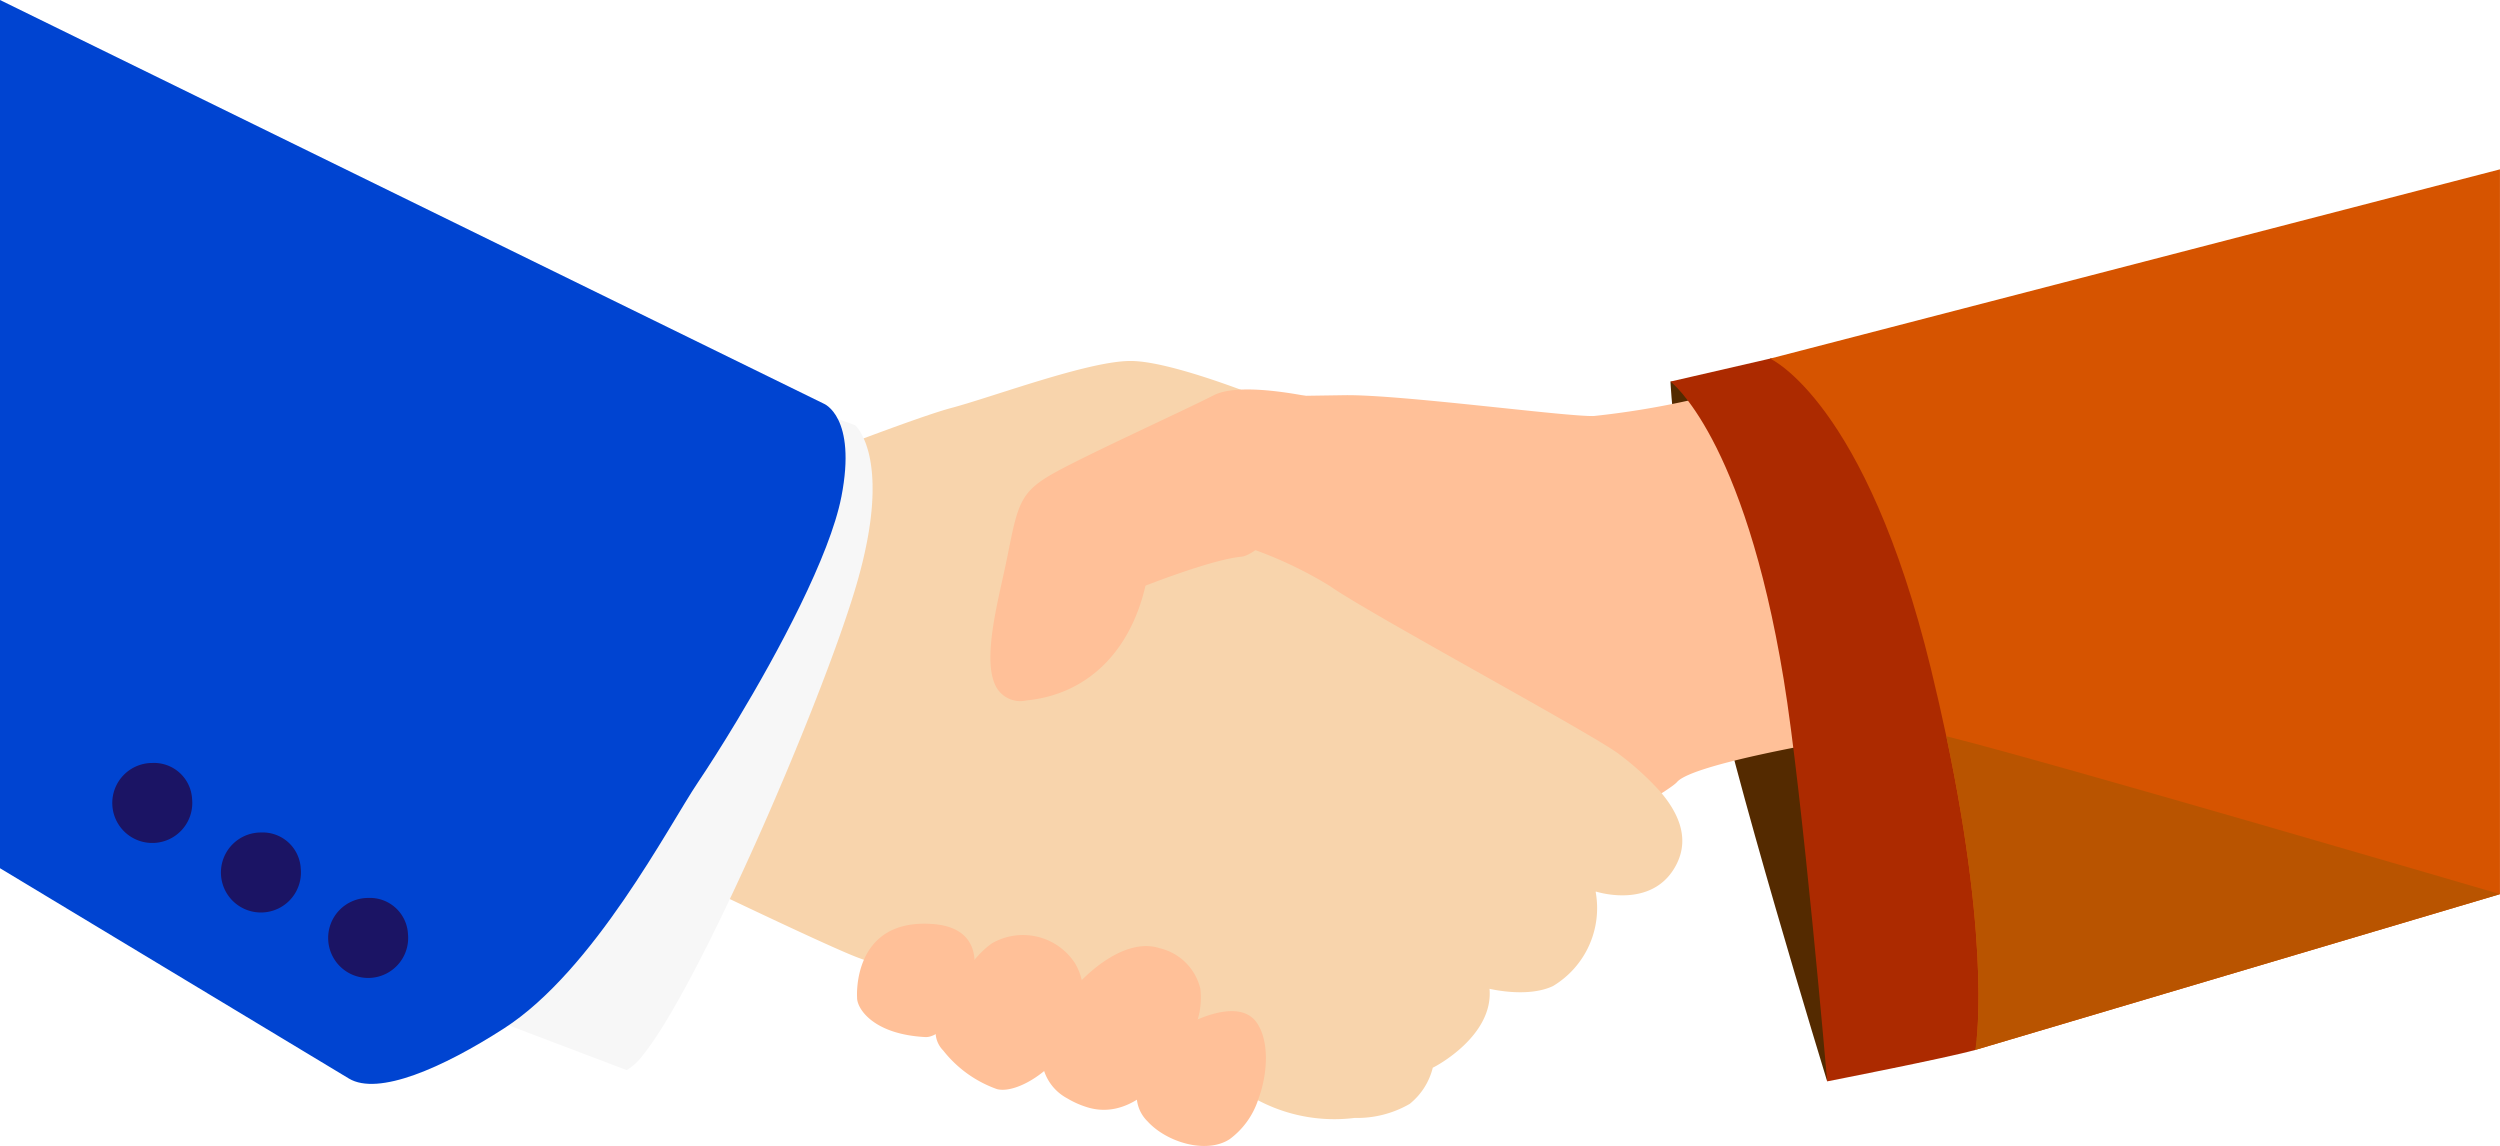 <svg xmlns="http://www.w3.org/2000/svg" width="180.053" height="82.535" viewBox="0 0 180.053 82.535">
  <g id="グループ_3215" data-name="グループ 3215" transform="translate(19929.15 -5190.996)">
    <path id="パス_4536" data-name="パス 4536" d="M330.415,373.934l-7.359-.06s6.046,41.09,14.782,49.789l3.545-6.9.752-26.105Z" transform="translate(-20124.721 4842.95)" fill="#1d2400"/>
    <path id="パス_4537" data-name="パス 4537" d="M331.89,410.776l-4.718,15.152s-7.1-23.148-8.508-30.777c-2.541-13.716-2.778-19.623-2.778-19.623l7.177.568s12.43,22.3,8.828,34.68" transform="translate(-20124.727 4842.95)" fill="#542a00"/>
    <path id="パス_4538" data-name="パス 4538" d="M327.917,401.326s-10.382,1.721-11.523,3.039c-.859.993-12.871,7.535-18.731,10.7-1.915,1.033-3.173,1.7-3.173,1.7l-13.683-21.025,1.442-3.6,3.069-7.659,3.171-7.912,3.96-.06c3.961-.06,15.964,1.558,17.944,1.5a61.29,61.29,0,0,0,6.714-1.089c1.16-.232,1.989-.409,1.989-.409,6.421,1.438,8.822,24.816,8.822,24.816" transform="translate(-20124.758 4842.949)" fill="#ffc098"/>
    <path id="パス_4539" data-name="パス 4539" d="M337.844,423.662c-2,.569-10.671,2.265-10.671,2.265s-1.786-20.757-3.128-28.932c-2.879-17.551-8.16-21.468-8.16-21.468l7.177-1.654,3.923.06s7.423,7.4,9.963,14.077c4.522,11.89.9,35.652.9,35.652" transform="translate(-20124.727 4842.95)" fill="#ac2a00"/>
    <path id="パス_4540" data-name="パス 4540" d="M337.838,423.66s1.238-6.81-2.092-22.59q-.488-2.313-1.112-4.883c-4.7-19.268-11.578-22.316-11.578-22.316l52.565-13.631v52.2Z" transform="translate(-20124.721 4842.952)" fill="#d65400"/>
    <path id="パス_4541" data-name="パス 4541" d="M337.827,423.666s1.238-6.81-2.092-22.59c7.031,1.734,39.875,11.371,39.875,11.371Z" transform="translate(-20124.709 4842.946)" fill="#b95400"/>
    <path id="パス_4542" data-name="パス 4542" d="M316.419,410.242c-1.57,3.187-5.351,2.159-5.812,2.02a.026.026,0,0,0-.034.032,6.549,6.549,0,0,1-3.075,6.769c-1.863.878-4.573.188-4.571.2.294,3.378-3.847,5.574-4.075,5.673a.029.029,0,0,0-.015.016,4.815,4.815,0,0,1-1.663,2.6,7.576,7.576,0,0,1-3.968,1.009,11.782,11.782,0,0,1-6.863-1.225c-2.065-.947-25.667-9.134-28.848-10.3-3.113-1.145-23.065-10.881-23.91-11.293a.027.027,0,0,1-.011-.039l15.49-22.692a.027.027,0,0,1,.012-.009c.136-.054,2.123-.841,4.644-1.813,3.711-1.431,8.58-3.264,10.414-3.754,3.125-.835,9.933-3.4,12.945-3.392,2.913,0,9.318,2.6,9.743,2.77a.027.027,0,0,1,.015.033l-2.433,8.186-.565,1.9a.027.027,0,0,0,.019.033,29.423,29.423,0,0,1,7.562,3.279c2.734,1.95,19.2,10.806,20.869,12.142a20.77,20.77,0,0,1,2.93,2.668c1.253,1.465,2.138,3.282,1.2,5.185" transform="translate(-20124.799 4842.95)" fill="#f8d4ac"/>
    <path id="パス_4543" data-name="パス 4543" d="M288.049,385.835c-1.207,1.314-2.385,2.249-3.029,2.307-2.1.192-6.9,2.085-6.9,2.085-1.14,4.912-4.321,7.848-8.581,8.267a1.987,1.987,0,0,1-2.275-1.185c-.891-2.067.338-6.34.895-9.118.781-3.893.9-4.732,3.541-6.17s9.241-4.432,11.342-5.512,7.8.3,7.8.3c2.83,1.122-.057,6.049-2.792,9.026" transform="translate(-20124.77 4842.95)" fill="#ffc098"/>
    <path id="パス_4544" data-name="パス 4544" d="M257.242,390.485c-2.547,8.456-11.169,28.427-15.255,33.515a4.07,4.07,0,0,1-1.194,1.116l-14.69-5.571,19.427-37.053,3.562-6.792,8.15,2.971s2.834,2.406,0,11.814" transform="translate(-20124.805 4842.95)" fill="#f7f7f7"/>
    <path id="パス_4545" data-name="パス 4545" d="M256.275,383.831c-.832,4.253-4.52,11.131-7.518,16.115-1.092,1.814-2.092,3.377-2.828,4.471-2.065,3.065-7.452,13.5-13.934,17.683-4.456,2.872-9.085,4.887-11.188,3.62l-25.128-15.148V348.043L255,377.111s2.41.919,1.276,6.72" transform="translate(-20124.83 4842.953)" fill="#0044d1"/>
    <path id="パス_4546" data-name="パス 4546" d="M225.044,415.323a2.881,2.881,0,1,1-2.867-2.6,2.744,2.744,0,0,1,2.867,2.6" transform="translate(-20124.811 4842.944)" fill="#1b1464"/>
    <path id="パス_4547" data-name="パス 4547" d="M217.326,410.608a2.881,2.881,0,1,1-2.867-2.6,2.744,2.744,0,0,1,2.867,2.6" transform="translate(-20124.816 4842.945)" fill="#1b1464"/>
    <path id="パス_4548" data-name="パス 4548" d="M209.509,405.6a2.881,2.881,0,1,1-2.867-2.6,2.744,2.744,0,0,1,2.867,2.6" transform="translate(-20124.824 4842.946)" fill="#1b1464"/>
    <path id="パス_4549" data-name="パス 4549" d="M286.234,427.223a5.765,5.765,0,0,1-2.076,2.884c-1.686,1.078-4.537.212-5.908-1.3a2.6,2.6,0,0,1-.769-2.037c.31-2.558,3.1-4.655,3.1-4.655s4.066-2.477,5.529-.426c.9,1.261.847,3.585.124,5.539" transform="translate(-20124.76 4842.943)" fill="#ffc098"/>
    <path id="パス_4550" data-name="パス 4550" d="M265.479,419.188c-.669,1.88-2.176,3.608-3.207,3.555-3.755-.195-4.937-2.057-4.917-2.847a5.561,5.561,0,0,1,.015-.738c.124-1.537.912-4.91,5.472-4.554,3.091.242,3.377,2.506,2.637,4.584" transform="translate(-20124.777 4842.944)" fill="#ffc098"/>
    <path id="パス_4551" data-name="パス 4551" d="M273.64,419.934c-.188,4.124-4.447,7.018-6.213,6.558a8.565,8.565,0,0,1-3.872-2.781,1.9,1.9,0,0,1-.485-1.833s1.79-4.4,4.019-5.9a4.474,4.474,0,0,1,5.961,1.453,4.355,4.355,0,0,1,.591,2.5" transform="translate(-20124.773 4842.944)" fill="#ffc098"/>
    <path id="パス_4552" data-name="パス 4552" d="M281.242,422.881c-1.9,3.479-4.531,5.821-7.375,4.9a6.451,6.451,0,0,1-1.385-.623,3.466,3.466,0,0,1-1.816-3.489,11.82,11.82,0,0,1,1.635-3.556c1.074-1.626,4.2-4.63,6.828-3.771a3.932,3.932,0,0,1,2.936,2.915,5.547,5.547,0,0,1-.823,3.624" transform="translate(-20124.766 4842.944)" fill="#ffc098"/>
  </g>
</svg>
